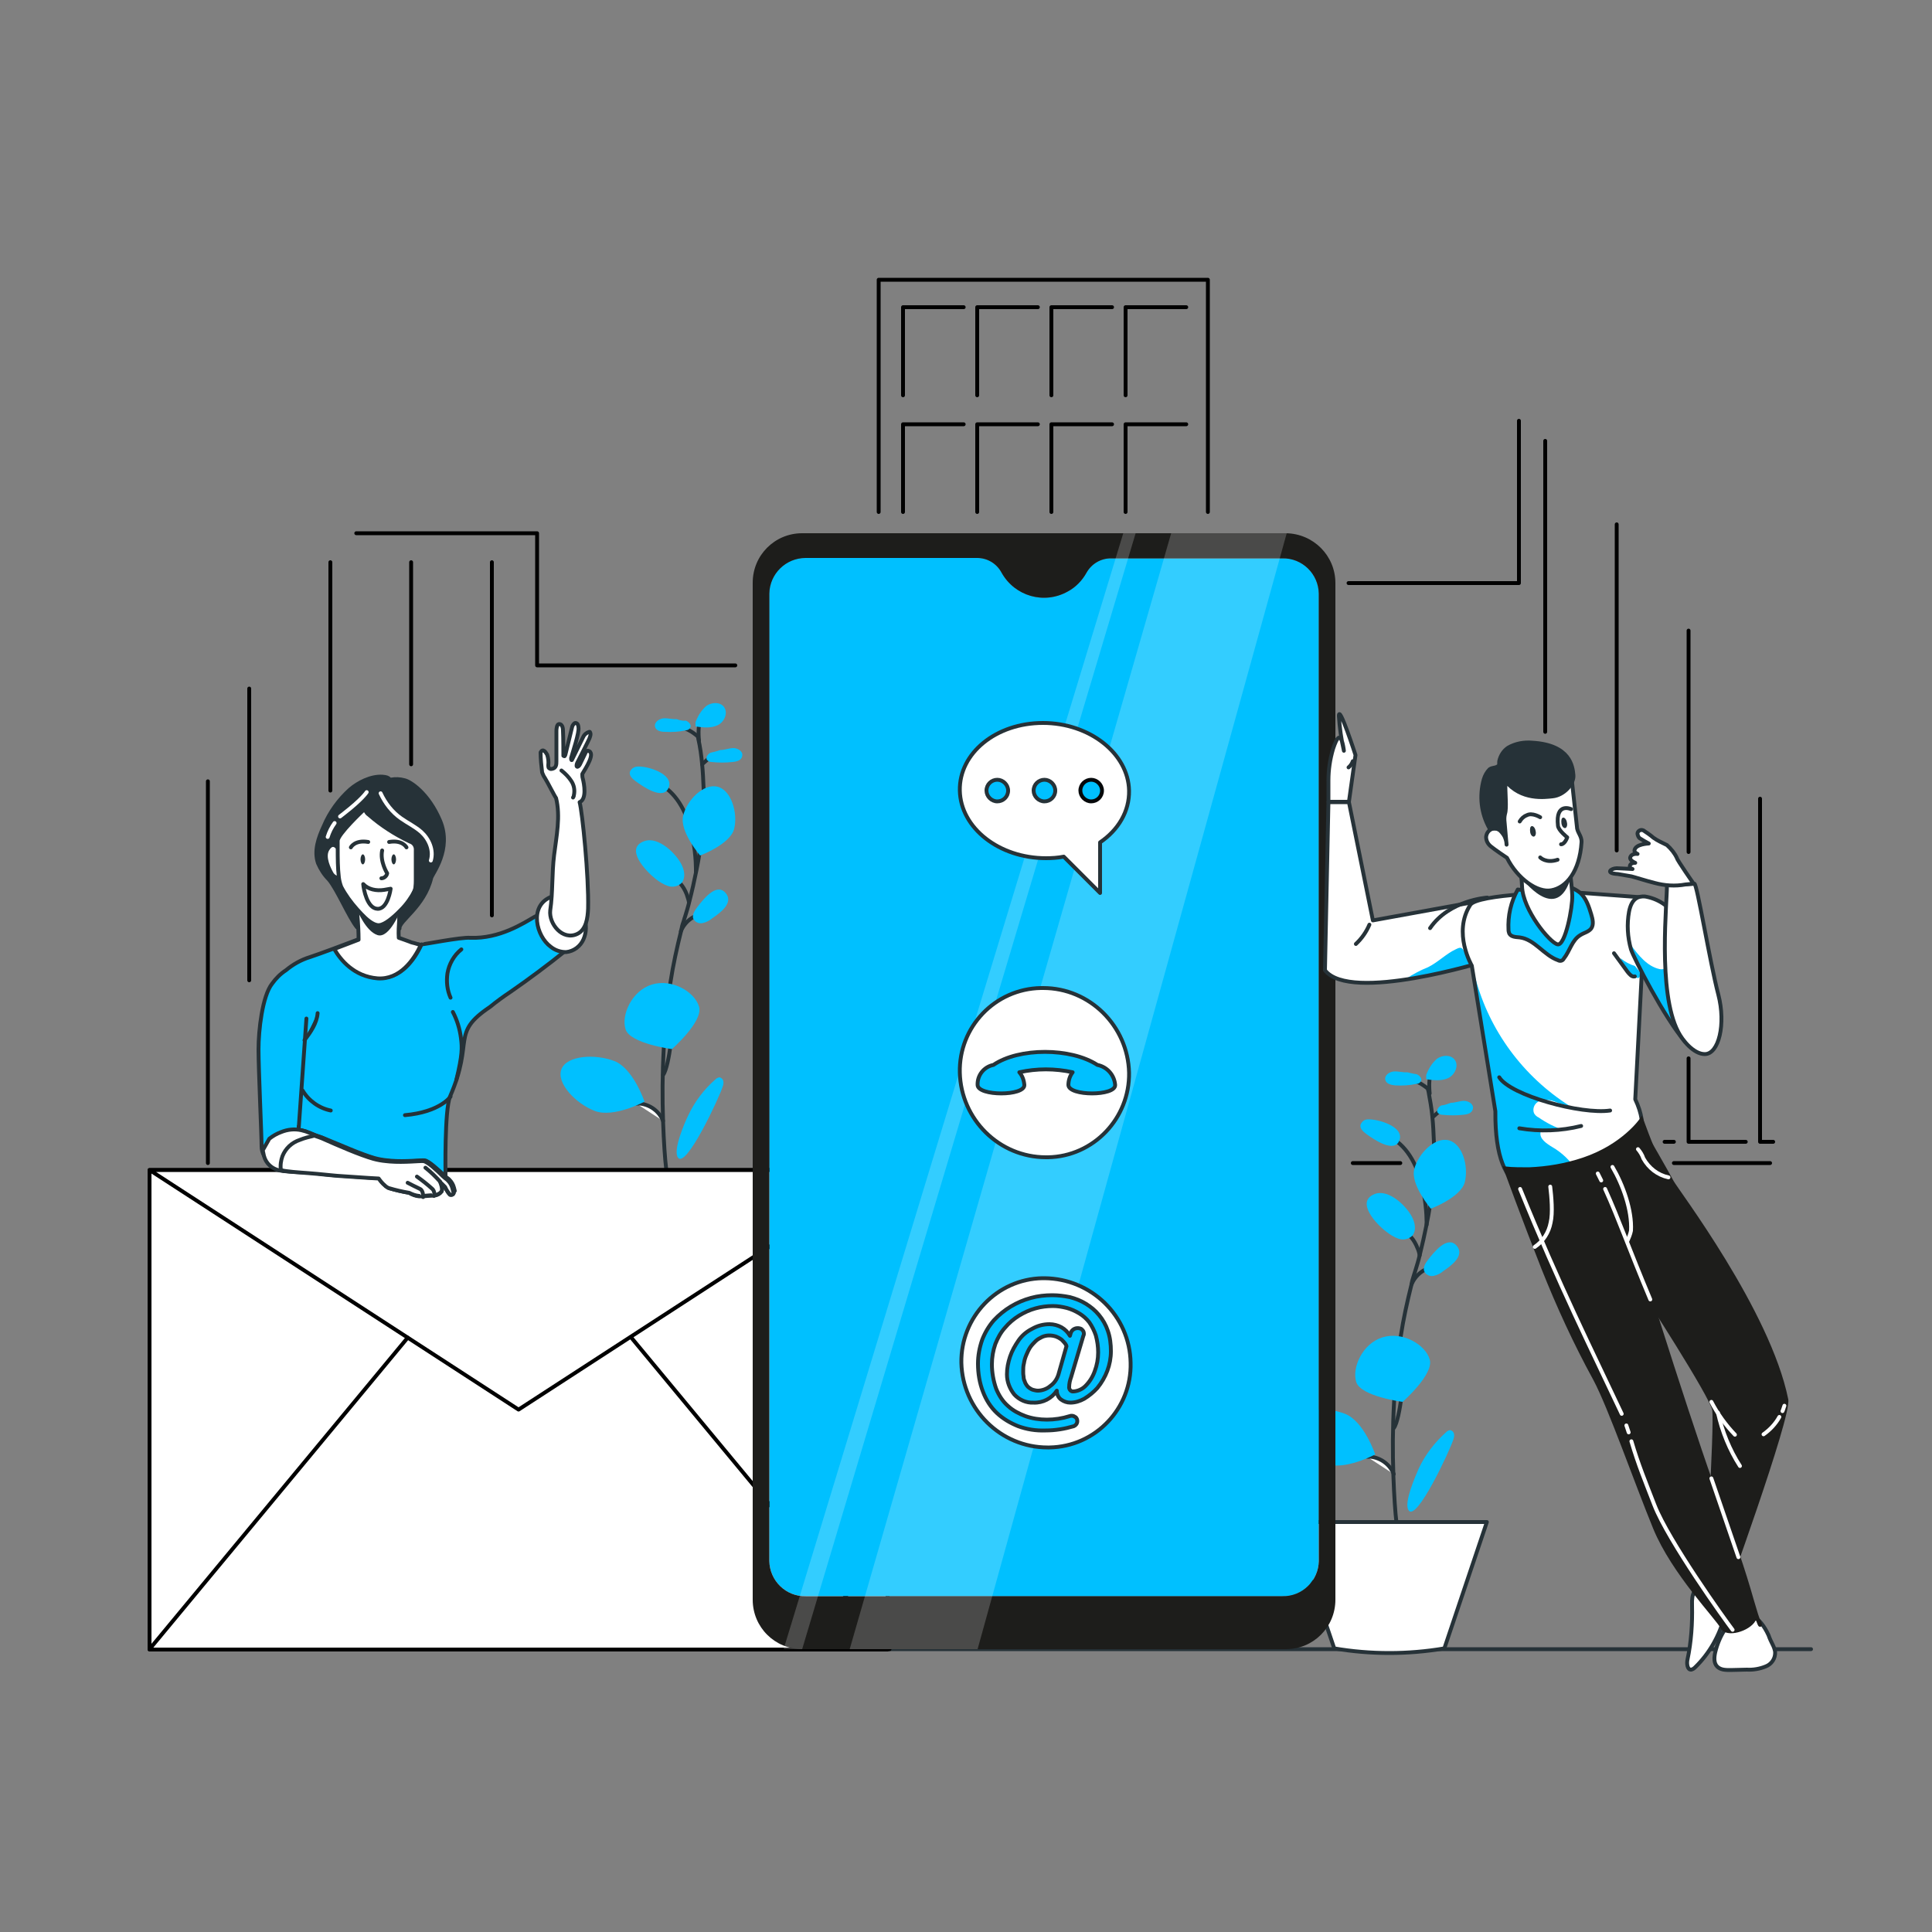 <?xml version="1.0" encoding="UTF-8"?> <!-- Generator: Adobe Illustrator 24.1.2, SVG Export Plug-In . SVG Version: 6.00 Build 0) --> <svg xmlns="http://www.w3.org/2000/svg" xmlns:xlink="http://www.w3.org/1999/xlink" version="1.1" id="Layer_1" x="0px" y="0px" viewBox="0 0 500 500" style="enable-background:new 0 0 500 500;" xml:space="preserve"><rect x="0" y="0" width="500" height="500" fill="#808080" stroke="none"/> <style type="text/css"> .st0{fill:none;stroke:#263238;stroke-linecap:round;stroke-linejoin:round;} .st1{fill:#FFFFFF;stroke:#263238;stroke-linecap:round;stroke-linejoin:round;} .st2{fill:#00C0FF;} .st3{fill:none;stroke:#000000;stroke-linecap:round;stroke-linejoin:round;} .st4{fill:#FFFFFF;stroke:#000000;stroke-linecap:round;stroke-linejoin:round;} .st5{fill:#1D1D1B;} .st6{opacity:0.2;fill:#FFFFFF;enable-background:new ;} .st7{fill:#00C0FF;stroke:#263238;stroke-linecap:round;stroke-linejoin:round;} .st8{fill:#00C0FF;stroke:#05080A;stroke-linecap:round;stroke-linejoin:round;} .st9{fill:#263238;} .st10{fill:#263238;stroke:#263238;stroke-linecap:round;stroke-linejoin:round;} .st11{fill:none;stroke:#FFFFFF;stroke-linecap:round;stroke-linejoin:round;} .st12{fill:#FFFFFF;} .st13{clip-path:url(#SVGID_2_);} .st14{clip-path:url(#SVGID_4_);} .st15{clip-path:url(#SVGID_6_);} .st16{fill:#1D1D1B;stroke:#1D1D1B;stroke-miterlimit:10;} </style> <g id="freepik--Floor--inject-31"> <line class="st0" x1="38.7" y1="426.8" x2="468.7" y2="426.8"></line> </g> <g id="freepik--Plants--inject-31"> <path class="st0" d="M369.6,281.8L369.6,281.8v0.1c0,0.2,0,0.4,0.1,0.6c0.4,2.2,0.8,4.4,1,6.6c0.2,1.9,0.3,4.1,0.4,6.5 c0.1,5.6-0.3,11.2-1.1,16.8c-0.2,1.5-0.5,3-0.8,4.5c-0.5,2.5-1.1,5.2-1.8,8c-0.3,1.3-0.7,2.6-1.1,3.9l-0.5,1.6 c-0.2,0.6-0.4,1.3-0.5,2l0,0c-1.1,4.4-2.1,8.9-2.8,13.5c-0.9,5.6-1.4,11.3-1.7,16.6c-0.4,7.1-0.4,13.6-0.2,19c0,0.1,0,0.2,0,0.3 c0.2,5.5,0.5,9.8,0.8,12.2c0.1,1.4,0.2,2.2,0.2,2.3"></path> <path class="st1" d="M369.7,281.9L369.7,281.9L369.7,281.9c-1.5-1.3-3.3-2.3-5.3-2.7"></path> <line class="st0" x1="370.8" y1="289.1" x2="373.5" y2="286.7"></line> <path class="st0" d="M367.4,324.9L367.4,324.9c-0.1-0.7-0.3-1.4-0.6-2c-0.4-1-0.9-1.9-1.6-2.7c-0.5-0.6-1.1-1.2-1.7-1.6"></path> <path class="st0" d="M365.3,332.4c0.8-1.9,2.3-3.4,4.2-4.1"></path> <path class="st1" d="M360.7,369.6c0.9-1.1,1.6-5.2,1.9-7.4c0.1-0.5,0.2-1,0.2-1.3"></path> <path class="st1" d="M353.8,377c0.3,0,0.6,0,0.9,0c2.7,0.3,5,2,6,4.5"></path> <path class="st0" d="M369.2,317c0,0,0.5-16.2-8.4-22.1"></path> <path class="st2" d="M370,351.8c1.2,3.8-7,11-7,11s-10.8-1.4-12-5.1s1.6-10,6.8-11.6S368.9,348,370,351.8z"></path> <path class="st2" d="M379.1,305.9c-1,4-8.8,6.9-8.8,6.9s-5.3-6.2-4.3-10.2s5.3-8.4,8.9-7.5S380.1,301.8,379.1,305.9z"></path> <path class="st2" d="M348.1,365.9c4.9,1.9,7.8,10.5,7.8,10.5s-8,4.3-12.8,2.4s-10-7.2-8.6-10.8S343.3,364,348.1,365.9z"></path> <path class="st2" d="M358.7,318.7c1,0.8,2.1,1.5,3.3,1.9c1.2,0.4,2.6,0.1,3.5-0.8c1-1.2,0.8-3,0.1-4.5c-1.3-2.9-6.1-7.7-9.8-6.3 C350.6,311,356.4,317,358.7,318.7z"></path> <path class="st2" d="M369.6,326c-0.7,0.9-1.4,2-1,3c0.4,0.9,1.4,1.4,2.4,1.2c1-0.2,1.9-0.7,2.6-1.3c1.9-1.3,5.7-4,3.3-6.6 S371,324.2,369.6,326z"></path> <path class="st2" d="M353.9,289.7c-0.8,0-1.5,0.6-1.8,1.4c-0.2,0.9,0.6,1.7,1.4,2.3c1.9,1.4,7.5,5.3,8.7,1.6 C363.4,291.5,356.4,289.5,353.9,289.7z"></path> <path class="st2" d="M364.2,277.5c-1.1,0.1-2.3-0.3-3.5-0.2s-2.4,1-2.2,2.1s1.5,1.4,2.6,1.5c1.8,0.1,3.7,0,5.5-0.4 c0.4,0,0.8-0.2,1.1-0.6c0.5-0.7-0.3-1.6-1.1-1.9C365.8,277.9,365,277.7,364.2,277.5L364.2,277.5z"></path> <path class="st2" d="M375.5,285.4c1.1,0,2.3-0.5,3.4-0.5s2.5,0.8,2.3,2s-1.4,1.5-2.5,1.6c-1.8,0.2-3.6,0.2-5.5,0 c-0.4,0-0.8-0.2-1.1-0.5c-0.5-0.6,0.2-1.6,0.9-1.9C373.9,286,374.7,285.7,375.5,285.4L375.5,285.4z"></path> <path class="st2" d="M374.3,370.6c0.3-0.3,0.6-0.4,1-0.5c0.5,0.1,0.9,0.5,1,1c0.1,0.5,0,1-0.2,1.5c-0.8,2.6-9.6,21.6-11.6,18.2 c-1.2-2,1.8-8.7,2.6-10.6C368.8,376.5,371.3,373.3,374.3,370.6z"></path> <path class="st0" d="M370,283c0,0-0.5-4.6,0.6-5"></path> <path class="st2" d="M369.1,278.2c0.6-1.6,1.5-3.1,2.8-4.2c1.4-1,3.6-1.1,4.6,0.3c1.1,1.5,0,3.9-1.7,4.7s-3.8,0.6-5.7,0.3 c0-0.3,0-0.6,0-0.8L369.1,278.2z"></path> <path class="st1" d="M373.8,426.6L373.8,426.6c-9.4,1.6-19.1,1.6-28.5,0l0,0l-11.1-32.7h50.6L373.8,426.6z"></path> <path class="st0" d="M180.6,190.4L180.6,190.4v0.1c0,0.2,0.1,0.4,0.1,0.6c0.5,2.2,0.8,4.4,1,6.6c0.2,1.9,0.3,4.1,0.4,6.5 c0.1,5.6-0.3,11.2-1.1,16.7c-0.2,1.5-0.5,3-0.8,4.5c-0.5,2.5-1.1,5.2-1.8,7.9c-0.3,1.3-0.7,2.6-1.1,3.9c-0.2,0.5-0.3,1.1-0.5,1.6 s-0.4,1.3-0.5,2l0,0c-1.1,4.4-2.1,8.9-2.8,13.5c-0.9,5.6-1.4,11.3-1.7,16.6c-0.4,7.1-0.4,13.6-0.2,19v0.3c0.2,5.5,0.5,9.8,0.8,12.2 c0.1,1.4,0.2,2.2,0.2,2.3"></path> <path class="st1" d="M180.6,190.6L180.6,190.6L180.6,190.6c-0.7-0.6-1.5-1.2-2.3-1.6c-0.9-0.5-1.9-0.9-2.9-1.1"></path> <line class="st0" x1="181.7" y1="197.8" x2="184.4" y2="195.4"></line> <path class="st0" d="M178.3,233.5L178.3,233.5c-0.1-0.7-0.4-1.4-0.6-2.1c-0.4-1-0.9-1.9-1.6-2.7c-0.5-0.6-1.1-1.2-1.7-1.6"></path> <path class="st0" d="M176.2,241c0.8-1.9,2.3-3.4,4.2-4.1"></path> <path class="st1" d="M171.6,278.2c0.9-1.1,1.6-5.2,1.9-7.4c0.1-0.5,0.2-1,0.2-1.3"></path> <path class="st1" d="M164.7,285.6c0.3,0,0.6,0,0.9,0c2.7,0.3,5,2,6,4.5"></path> <path class="st0" d="M180.1,225.6c0,0,0.5-16.2-8.4-22.1"></path> <path class="st2" d="M180.9,260.5c1.2,3.8-7,11-7,11s-10.8-1.4-12-5.1s1.6-10,6.8-11.6S179.8,256.7,180.9,260.5z"></path> <path class="st2" d="M190,214.5c-1,4-8.8,6.9-8.8,6.9s-5.4-6.2-4.4-10.3s5.3-8.4,8.9-7.5S191,210.5,190,214.5z"></path> <path class="st2" d="M159,274.6c4.9,1.9,7.8,10.5,7.8,10.5s-8,4.3-12.9,2.4s-10-7.2-8.6-10.8S154.1,272.7,159,274.6z"></path> <path class="st2" d="M169.6,227.4c1,0.8,2.1,1.5,3.3,1.9c1.2,0.4,2.6,0.1,3.5-0.8c1-1.2,0.8-3,0.1-4.5c-1.3-2.9-6.1-7.7-9.8-6.3 C161.5,219.6,167.3,225.6,169.6,227.4z"></path> <path class="st2" d="M180.5,234.7c-0.7,0.9-1.4,2-1.1,3c0.4,0.9,1.4,1.4,2.4,1.2c1-0.2,1.9-0.7,2.6-1.3c1.9-1.3,5.7-4,3.3-6.6 S181.9,232.9,180.5,234.7z"></path> <path class="st2" d="M164.8,198.4c-0.8,0.1-1.5,0.6-1.8,1.4c-0.2,0.9,0.6,1.7,1.4,2.3c1.9,1.4,7.4,5.3,8.7,1.6 C174.3,200.2,167.3,198.1,164.8,198.4z"></path> <path class="st2" d="M175.1,186.1c-1.1,0.1-2.3-0.3-3.4-0.2s-2.4,1-2.2,2.1s1.5,1.4,2.6,1.4c1.8,0.1,3.7,0,5.4-0.4 c0.4,0,0.8-0.2,1.1-0.6c0.5-0.7-0.3-1.6-1.1-1.9C176.7,186.6,175.9,186.4,175.1,186.1L175.1,186.1z"></path> <path class="st2" d="M186.4,194.1c1.2,0,2.3-0.5,3.4-0.5s2.5,0.8,2.3,2s-1.4,1.5-2.5,1.6c-1.8,0.2-3.6,0.2-5.5,0 c-0.4,0-0.8-0.2-1.1-0.5c-0.5-0.6,0.2-1.6,0.9-1.9C184.8,194.6,185.6,194.4,186.4,194.1L186.4,194.1z"></path> <path class="st2" d="M185.2,279.3c0.3-0.3,0.6-0.4,1-0.5c0.5,0.1,0.9,0.5,1,1c0.1,0.5,0,1-0.2,1.5c-0.8,2.6-9.6,21.6-11.6,18.2 c-1.2-2,1.7-8.7,2.6-10.6C179.7,285.2,182.2,281.9,185.2,279.3z"></path> <path class="st0" d="M180.9,191.7c0,0-0.5-4.6,0.6-5"></path> <path class="st2" d="M180,186.9c0.6-1.6,1.5-3.1,2.8-4.2c1.4-1,3.6-1.1,4.6,0.3c1.1,1.6,0,3.9-1.7,4.7s-3.8,0.6-5.7,0.3 c0-0.3,0-0.6,0-0.8L180,186.9z"></path> </g> <g id="freepik--Building--inject-31"> <line class="st3" x1="53.8" y1="301" x2="53.8" y2="202.2"></line> <line class="st3" x1="362.4" y1="301" x2="350.1" y2="301"></line> <line class="st3" x1="458.1" y1="301" x2="433.2" y2="301"></line> <polyline class="st3" points="349,150.9 393.1,150.9 393.1,108.9 "></polyline> <polyline class="st3" points="92.2,138 139,138 139,172.2 190.3,172.2 "></polyline> <line class="st3" x1="64.5" y1="253.7" x2="64.5" y2="178.2"></line> <line class="st3" x1="85.5" y1="145.5" x2="85.5" y2="204.6"></line> <line class="st3" x1="106.4" y1="145.5" x2="106.4" y2="197.8"></line> <line class="st3" x1="127.3" y1="145.5" x2="127.3" y2="236.9"></line> <polyline class="st3" points="227.4,132.5 227.4,72.4 312.6,72.4 312.6,132.5 "></polyline> <polyline class="st3" points="233.7,102.3 233.7,79.5 249.4,79.5 "></polyline> <polyline class="st3" points="252.9,102.3 252.9,79.5 268.6,79.5 "></polyline> <polyline class="st3" points="272.1,102.3 272.1,79.5 287.8,79.5 "></polyline> <polyline class="st3" points="291.3,102.3 291.3,79.5 307,79.5 "></polyline> <polyline class="st3" points="233.7,132.5 233.7,109.8 249.4,109.8 "></polyline> <polyline class="st3" points="252.9,132.5 252.9,109.8 268.6,109.8 "></polyline> <polyline class="st3" points="272.1,132.5 272.1,109.8 287.8,109.8 "></polyline> <polyline class="st3" points="291.3,132.5 291.3,109.8 307,109.8 "></polyline> <line class="st3" x1="399.9" y1="114.1" x2="399.9" y2="189.4"></line> <line class="st3" x1="430.8" y1="295.5" x2="433.2" y2="295.5"></line> <line class="st3" x1="418.4" y1="135.7" x2="418.4" y2="220.1"></line> <polyline class="st3" points="437,273.9 437,295.5 451.8,295.5 "></polyline> <line class="st3" x1="437" y1="163.2" x2="437" y2="220.5"></line> <polyline class="st3" points="455.5,206.7 455.5,295.5 458.9,295.5 "></polyline> </g> <g id="freepik--Mail--inject-31"> <rect x="38.7" y="302.8" class="st4" width="191" height="124.1"></rect> <polygon class="st4" points="38.7,302.8 134.2,364.8 229.7,302.8 "></polygon> <line class="st3" x1="105.5" y1="346.2" x2="38.7" y2="426.8"></line> <line class="st3" x1="163.4" y1="346.2" x2="230.2" y2="426.8"></line> </g> <g id="freepik--Device--inject-31"> <path class="st2" d="M331.9,144.5h-44.4c-2.6,0-5,1.4-6.3,3.7l0,0c-3.4,6.1-11,8.3-17.1,4.9c-2.1-1.1-3.8-2.9-4.9-4.9l0,0 c-1.2-2.3-3.7-3.8-6.3-3.8h-44.4c-5.1-0.1-9.3,4-9.4,9.1c0,0,0,0,0,0V404c0.1,5.1,4.3,9.2,9.4,9.1h123.4c5.1,0.1,9.3-4,9.4-9.1 V153.6C341.2,148.5,337,144.4,331.9,144.5z"></path> <path class="st5" d="M345.6,150.9c0-7.1-5.7-12.8-12.8-12.9c0,0,0,0,0,0H207.6c-7.1,0-12.8,5.7-12.8,12.8c0,0,0,0,0,0l0,0V414 c0,7.1,5.7,12.8,12.8,12.8h125.2c7.1,0,12.8-5.7,12.8-12.8l0,0V150.9z M341.3,404c-0.1,5.1-4.3,9.2-9.4,9.1H208.5 c-5.1,0.1-9.3-4-9.4-9.1V153.6c0.1-5.1,4.3-9.2,9.4-9.2c0,0,0,0,0,0h44.4c2.6,0,5,1.4,6.3,3.8l0,0c3.4,6.1,11,8.3,17.1,4.9 c2.1-1.1,3.8-2.9,4.9-4.9l0,0c1.3-2.3,3.7-3.7,6.3-3.7h44.4c5.1-0.1,9.3,4,9.4,9.1c0,0,0,0,0,0L341.3,404z"></path> <polygon class="st6" points="303.1,138 219.9,426.8 253,426.8 333,138 "></polygon> <polygon class="st6" points="290.7,138 202.8,426.8 207.6,426.8 293.9,138 "></polygon> <path class="st1" d="M292.6,352.7c0.3,11.8-9.1,21.7-21,21.9c-0.2,0-0.4,0-0.5,0c-12.1,0-22-9.8-22.3-21.9 c-0.2-11.8,9.2-21.7,21-21.9c0.2,0,0.3,0,0.5,0C282.5,330.9,292.4,340.6,292.6,352.7z"></path> <path class="st7" d="M263.5,369.1c-2-0.8-3.9-1.9-5.5-3.4c-1.6-1.5-2.8-3.4-3.6-5.5c-0.9-2.3-1.3-4.8-1.3-7.3 c0-2.1,0.4-4.2,1.1-6.2c0.7-1.8,1.7-3.5,3-5c2.6-2.8,5.9-4.8,9.6-5.8c1.8-0.5,3.7-0.7,5.5-0.7c1.6,0,3.1,0.2,4.6,0.5 c1.5,0.4,2.8,0.9,4.1,1.7c1.3,0.8,2.4,1.7,3.4,2.9c1,1.2,1.8,2.6,2.3,4.1c0.6,1.7,0.8,3.5,0.8,5.3c0,3.5-1.3,6.8-3.5,9.5 c-1,1.1-2.1,2-3.4,2.8c-1.1,0.6-2.3,1-3.6,1c-0.9,0-1.7-0.3-2.4-0.8c-0.7-0.5-1.1-1.4-1.1-2.3c-1.3,2-3.6,3.2-6,3.1 c-1.9,0.1-3.7-0.7-5-2.1c-1.2-1.5-1.9-3.3-1.9-5.2c0-1.6,0.3-3.1,0.8-4.6c0.5-1.5,1.3-2.9,2.2-4.2c0.9-1.3,2.1-2.3,3.5-3 c1.4-0.8,2.9-1.2,4.5-1.2c1.1,0,2.2,0.3,3.1,0.8c0.9,0.5,1.7,1.3,2.2,2.2l0.2-0.7c0.3-1,1.4-1.5,2.4-1.2c0.2,0.1,0.4,0.1,0.5,0.3 c0.3,0.2,0.5,0.6,0.5,1c0,0.2,0,0.4-0.1,0.5l-3.2,10.8c-0.3,0.8-0.5,1.7-0.5,2.5c-0.1,0.5,0.3,1.1,0.8,1.2c0.1,0,0.3,0,0.4,0 c1.1-0.1,2.2-0.6,3-1.4c1.1-1.1,1.9-2.4,2.4-3.8c0.6-1.6,0.9-3.2,0.9-4.9c0-1.5-0.2-2.9-0.6-4.4c-0.4-1.2-1-2.4-1.7-3.4 c-0.7-0.9-1.6-1.7-2.6-2.3c-1-0.6-2.1-1.1-3.2-1.4c-1.2-0.3-2.4-0.5-3.6-0.5c-1.5,0-3.1,0.2-4.5,0.6c-1.5,0.4-3,1.1-4.3,1.9 c-1.3,0.8-2.6,1.9-3.6,3.1c-1.1,1.2-1.9,2.7-2.5,4.2c-0.6,1.7-0.9,3.5-0.9,5.3c0,2.1,0.4,4.3,1.1,6.3c0.7,1.7,1.7,3.3,3.1,4.5 c1.3,1.2,2.9,2,4.5,2.6c1.7,0.6,3.6,0.9,5.5,0.9c2,0,4-0.3,5.9-0.9c0.2-0.1,0.4-0.1,0.6-0.1c0.4,0,0.7,0.2,1,0.4 c0.3,0.3,0.4,0.6,0.4,1c0,0.6-0.4,1.1-0.9,1.3c-2.4,0.7-4.8,1.1-7.3,1.1C268,370.3,265.7,369.9,263.5,369.1z M271.8,358.7 c1-0.7,1.7-1.7,2.1-2.9l2.1-7.4l-0.1-0.3c-0.1-0.2-0.3-0.5-0.5-0.7c-0.3-0.3-0.5-0.6-0.8-0.8c-0.4-0.3-0.8-0.5-1.3-0.7 c-1.2-0.4-2.5-0.4-3.6,0.1c-0.6,0.3-1.2,0.6-1.7,1.1c-0.5,0.5-1,1-1.4,1.6c-0.4,0.6-0.7,1.3-1,2c-0.3,0.7-0.5,1.4-0.6,2.1 c-0.2,0.7-0.2,1.4-0.2,2.1c0,0.5,0,0.9,0.1,1.4c0,0.4,0.1,0.8,0.3,1.2c0.1,0.4,0.3,0.7,0.5,1c0.2,0.3,0.4,0.5,0.7,0.7 c0.3,0.2,0.6,0.4,1,0.5c0.4,0.1,0.8,0.2,1.2,0.2C269.6,359.9,270.9,359.5,271.8,358.7L271.8,358.7z"></path> <path class="st1" d="M292.2,277.6c0.2,11.8-9.2,21.7-21,21.9c-0.2,0-0.3,0-0.5,0c-12.1,0-22-9.8-22.3-21.9 c-0.3-11.8,9.1-21.7,21-21.9c0.2,0,0.4,0,0.6,0C282,255.7,291.9,265.5,292.2,277.6z"></path> <path class="st7" d="M284,275.6c-6.9-4.5-20.3-4.5-26.9,0c-2.5,0.5-4.2,2.7-4.1,5.2c0.1,2.9,12.2,2.9,12.1,0 c-0.1-1.2-0.5-2.4-1.3-3.3c4.5-1,9.2-1,13.8,0c-0.7,0.9-1.1,2.1-1.1,3.3c0.1,2.9,12.2,2.9,12.1,0 C288.4,278.2,286.5,276.1,284,275.6z"></path> <path class="st1" d="M292.2,204.6c0.1,5.4-2.8,10.2-7.5,13.4v13.1l-9.4-9.4c-1.5,0.3-3.1,0.4-4.6,0.4c-12.1,0-22.1-7.8-22.3-17.5 s9.4-17.5,21.5-17.5S292,195,292.2,204.6z"></path> <path class="st7" d="M260.9,204.6c0,1.6-1.3,2.8-2.8,2.8s-2.8-1.3-2.8-2.8c0-1.6,1.3-2.8,2.8-2.8c0,0,0,0,0,0 C259.6,201.8,260.9,203.1,260.9,204.6z"></path> <path class="st7" d="M273.1,204.6c0,1.6-1.3,2.8-2.8,2.8s-2.8-1.3-2.8-2.8c0-1.6,1.3-2.8,2.8-2.8c0,0,0,0,0,0 C271.8,201.8,273.1,203.1,273.1,204.6z"></path> <path class="st8" d="M285.2,204.6c0,1.6-1.3,2.8-2.8,2.8s-2.8-1.3-2.8-2.8c0-1.6,1.3-2.8,2.8-2.8c0,0,0,0,0,0 C283.9,201.8,285.2,203.1,285.2,204.6z"></path> </g> <g id="freepik--character-1--inject-31"> <path class="st7" d="M147.8,244.5c-0.4,0.7-0.9,1.2-1.5,1.6c-4.6,3.7-9.3,7.2-14.2,10.6c-1.8,1.2-3.6,2.5-5.3,3.9 c-10.3,6.9-4,8.6-10.3,23.1l0,0c-1.5,3.5-1.2,20.5-1.2,20.5h-0.5c-1.2-1.2-2.5-2.3-3.8-3.3l0,0c-0.2-0.1-0.4-0.2-0.6-0.3l0,0 c-0.2-0.1-0.4-0.2-0.6-0.2c-1-0.1-4.8,0.4-8.7,0.1l-1-0.1c-0.6-0.1-1.1-0.1-1.7-0.2s-1.1-0.2-1.6-0.4c-3.7-1.2-7.2-2.6-10.7-4.1 l0,0l-1.7-0.8l-0.9-0.4l-0.8-0.3l-0.6-0.2l-0.5-0.2l0,0c-0.9-0.4-1.8-0.7-2.5-1c-0.4-0.1-0.7-0.2-1.1-0.3c0,0.8-0.1,1.7-0.2,2.5 c-0.5,3.9-1.6,7.5-3.5,8c0,0-0.1,0-0.1,0c-0.2,0-0.3,0-0.5,0h-0.2c-0.4,0-0.8-0.1-1.2-0.2l0,0c-1.7-0.7-3.2-2.1-4-3.8 c-0.4-0.7-0.6-1.5-0.6-2.3c0-2.9-0.8-20.1-0.8-25.1s1-13.8,3.5-17c1-1.4,2.2-2.6,3.6-3.5c1.8-1.5,3.9-2.7,6.2-3.4 c2.7-0.9,8.6-3.1,12.8-4.7l0,0l-6.3,2.4c1.6,2.7,5,7,11.2,7.6c5.8,0.5,9.4-4.7,11.2-8.6c0.2,0.1,10.2-1.9,12.6-1.7 c7.6,0.3,13.8-3.8,16.6-5.4c3.1-1.8,7.1-0.8,9,2.3c0.3,0.4,0.5,0.9,0.6,1.4v0.1C148.2,242.2,148.2,243.4,147.8,244.5z"></path> <path class="st1" d="M108.9,244.6L108.9,244.6l-0.5-0.2L108.9,244.6z"></path> <path class="st1" d="M117.4,308.7c0,0,0,0.1,0,0.1c-0.1,0.4-0.6,0.5-0.9,0.4c0,0-0.1,0-0.1-0.1c-0.5-0.3-1.2-1.9-1.2-1.9l-0.8-0.8 l-0.5-0.5l0,0c0.1,0.2,0.7,1.7,0.4,2.4c0,0,0,0.1-0.1,0.1c-0.4,0.6-1.2,1-1.9,1l0,0c-0.4,0-1.7,0.1-2.8,0.2h-0.1c-0.3,0-0.7,0-1,0 c-0.9-0.1-1.7-0.4-2.5-0.9c-1.8-0.3-3.5-0.7-5.2-1.2l-0.3-0.2l-0.3-0.2c-0.2-0.1-0.3-0.2-0.5-0.4c-0.6-0.5-1.1-1.1-1.5-1.8l0,0l0,0 c0,0-4.1-0.2-9.5-0.6c-2-0.1-4.2-0.3-6.4-0.6c-3.4-0.4-6.3-0.3-8.5-0.6h-0.2c-0.4-0.1-0.8-0.1-1.2-0.2l0,0c-1.9-0.4-3.5-1.8-4-3.8 c-0.1-0.4-0.2-0.9-0.3-1.4l1.7-3c0.9-0.7,1.9-1.3,3-1.7c1.7-0.7,3.5-0.9,5.3-0.5c0.4,0.1,0.7,0.2,1.1,0.3c0.8,0.3,1.6,0.6,2.5,1 l0.6,0.2l0.6,0.2l0.8,0.3c4.5,1.8,9.8,4.2,13.3,5.2c1.1,0.3,2.2,0.5,3.3,0.6l1,0.1c3.8,0.3,7.7-0.2,8.7-0.1s3.5,2.4,5.1,3.9 c0.4,0.4,0.8,0.7,1.1,0.9l0.1,0.1l0.1,0.1c0.6,0.6,1,1.3,1.2,2.1l0,0c0.1,0.3,0.1,0.5,0.2,0.8C117.4,308.5,117.5,308.6,117.4,308.7 z"></path> <path class="st1" d="M117.4,308.7c0,0,0,0.1,0,0.1c-0.2,0.4-0.6,0.5-0.9,0.4c0,0-0.1,0-0.1-0.1c-0.5-0.6-0.9-1.2-1.2-1.9l-0.8-0.8 l-0.5-0.5l0,0c0.1,0.2,0.7,1.7,0.4,2.4c0,0,0,0.1-0.1,0.1c-0.1,0.1-0.2,0.3-0.4,0.4c-0.4,0.3-1,0.5-1.5,0.5l0,0 c-0.4,0-1.7,0.1-2.8,0.2h-0.1c-0.3,0-0.7,0-1,0c-0.9-0.1-1.7-0.4-2.5-0.8c-1.8-0.3-3.5-0.7-5.2-1.2l-0.3-0.1l-0.3-0.2 c-0.2-0.1-0.3-0.2-0.5-0.4c-0.6-0.5-1.1-1.1-1.6-1.8l0,0l0,0c0,0-3.9-0.2-9.3-0.6c-2-0.1-4.3-0.4-6.6-0.6c-3.2-0.3-5.8-0.4-7.9-0.7 l-0.7-0.1l-0.8-0.2c-0.2-1.2,0-2.5,0.4-3.6c0.8-2,2.4-3.5,4.5-4.2l0,0c1.2-0.5,2.5-0.8,3.8-1.1l0,0l0.5,0.2l0.6,0.2l0.8,0.3 c4.5,2,9.8,4.3,13.3,5.3c1.1,0.3,2.2,0.5,3.3,0.6l1,0.1c3.8,0.3,7.7-0.2,8.7-0.1s3.5,2.4,5,3.9c0.3,0.3,0.7,0.6,1.1,0.9l0.1,0.1 l0.1,0.1c0.6,0.6,1,1.3,1.2,2.1l0,0c0.1,0.3,0.1,0.5,0.2,0.8C117.4,308.5,117.4,308.6,117.4,308.7z"></path> <path class="st1" d="M105.5,306.1c0,0,2.3,1.2,3.2,1.6s0.8,2.1,0.8,2.1"></path> <path class="st1" d="M107.9,304.5c1.4,1,2.8,2.1,4.1,3.3c0.4,0.5,0.5,1.1,0.3,1.7"></path> <path class="st1" d="M113.9,305.8c-1.2-1.3-2.4-2.5-3.8-3.6"></path> <path class="st1" d="M108.9,244.6c-1.8,3.8-5.4,9-11.2,8.6c-6.1-0.5-9.6-4.8-11.2-7.6c2.2-0.8,4.4-1.7,6.3-2.4l0,0 c0-1.9-0.1-4.1-0.3-6.3c0-0.5-0.1-1-0.2-1.4s-0.1-0.8-0.2-1.1h11.6c0,0-0.1,0.5-0.2,1.2l0,0c-0.1,0.7-0.2,1.6-0.2,2.6 c-0.1,1.4-0.2,3-0.1,4.5c0.6,0.2,1.1,0.4,1.7,0.6l1.1,0.4c0.4,0.2,0.9,0.3,1.3,0.4l1,0.3C108.7,244.5,108.8,244.6,108.9,244.6z"></path> <path class="st9" d="M92.4,235.4c0,0,2.2,5.6,5.3,6.6s6-6.5,6-6.5s-4.4,4.7-6.1,4S92.5,235.5,92.4,235.4"></path> <path class="st10" d="M90.6,204.3c-2.9,2.6-5.3,5.9-6.8,9.5c-1.4,3-2.6,6.4-1.5,9.6c0.7,1.6,1.6,3,2.8,4.2 c2.2,2.6,5.2,9.8,7.3,12.4c0.1-4.6-3.7-12.1-3.3-15.9c0.5-3,1.5-5.9,2.9-8.6c1.5-3.5,3.4-6.8,5.7-9.8c1.3-1.6,5.5-4.4,1.3-4.7 C96,200.8,92.7,202.5,90.6,204.3z"></path> <path class="st1" d="M87.8,220c0,0-1.5-2.9-3.1-0.1c-1.1,2,0.5,5.1,1.2,6.3c0.5,0.7,1.3,1.1,2.1,1L87.8,220z"></path> <path class="st1" d="M107.4,230.4c-1,1.9-2.2,3.6-3.7,5.1l-0.9,0.9c-1.9,1.8-3.9,3.3-5.2,3c-1.2-0.2-2.7-1.4-4.1-2.9 c-0.4-0.4-0.7-0.8-1.1-1.2l0,0c-1.6-1.8-3-3.7-4.1-5.8c-0.3-0.8-0.5-1.6-0.6-2.4c-0.3-2.5-0.3-5-0.3-7.5c0-0.9,0-1.6,0-2 c0-1.7,6.5-7.8,6.5-7.8c0.2-0.1,0.4-0.1,0.6-0.1c1.1,0.2,2.2,0.6,3.2,1.1c3.9,1.9,9.5,5.7,9.9,7.2 C108.2,220.2,108,228.6,107.4,230.4z"></path> <path class="st9" d="M94.5,222.4c0,0.7-0.3,1.3-0.6,1.3s-0.6-0.6-0.6-1.3s0.3-1.3,0.6-1.3S94.5,221.7,94.5,222.4z"></path> <path class="st9" d="M101.9,221.1c0.3,0,0.6,0.6,0.6,1.3s-0.3,1.3-0.6,1.3s-0.6-0.6-0.6-1.3S101.6,221.1,101.9,221.1z"></path> <path class="st0" d="M90.8,219.3c0,0,1-2,4.5-1.4"></path> <path class="st0" d="M105.2,219.3c0,0-1-2-4.5-1.4"></path> <path class="st0" d="M98.7,227.3c0.7,0,1.4-0.6,1.5-1.3c0,0-1.9-3-1.3-5.9"></path> <path class="st11" d="M86.6,213c-0.8,1.1-1.4,2.3-1.8,3.6"></path> <path class="st11" d="M94.9,205c0,0-1.1,1.8-6,5.6c-0.3,0.2-0.6,0.5-0.9,0.7"></path> <path class="st10" d="M79.3,263.6c-0.7,9.5-1.3,19-2,28.5v-0.7"></path> <path class="st1" d="M142.4,232.2c1.8-0.7,3.9-0.5,5.5,0.6c1.6,1.1,2.8,2.8,3.3,4.6c0.6,1.9,0.6,3.9-0.2,5.7 c-0.8,1.8-2.5,3.1-4.5,3.3c-1.5,0-2.9-0.5-4-1.4C138.8,242.3,136.9,234.6,142.4,232.2z"></path> <path class="st1" d="M150.7,200.3c0,0.1,0,0.9,0.1,1.1c0.4,1.5,1.1,5.4-0.8,6.2c0.7,2.5,2.4,19.1,2.2,27.5 c-0.1,2.5-0.5,5.5-2.8,6.6c-3.8,1.8-7.4-2.6-7-6.1c0.7-4.7,0.4-9.5,1-14.3c0.6-4.9,1.7-10,0.5-14.8c-0.3-0.3-2.2-4.1-2.9-5.2 c-0.3-0.4-0.5-0.9-0.7-1.4c-0.2-1.7-0.4-3.5-0.4-5.2c0.6-1.1,1.3-0.1,1.7,0.6c0.3,0.9,0.4,1.8,0.3,2.7c0,0.2,0,0.5,0.1,0.7 c0.2,0.2,0.5,0.4,0.8,0.3c1.2-0.2,1.2-1.2,1.2-2c0-2.6,0-5.3,0-7.9c0-0.4,0.1-1.6,0.6-1.7s1.1,0.3,1.1,1.7c0.1,1.6,0.1,6.5,0.1,6.5 c0.1,0.1,0.2,0.1,0.3,0.1c0.1,0,0.1-0.2,0.2-0.3c0.6-2.5,1.2-4.9,1.8-7.4c0.1-0.3,0.5-0.9,0.8-0.9c0.7,0,0.8,0.9,0.8,1.1 c0.3,1.3-1.6,6.8-1.9,8c0,0.2,0,0.6,0.2,0.5l2.9-5.9c0.3-0.7,0.9-1.2,1.6-1.4c0,0,0.1,0,0.1,0c0.1,0,0.1,0.1,0.1,0.1 c0.3,0.5,0,1.2-0.2,1.7s-2.3,4.6-3.1,6.2c-0.1,0.2-0.3,0.8-0.1,1s0.6-0.2,0.8-0.6c0.5-1,0.9-1.9,1.4-2.9c0.1-0.3,0.4-0.7,0.7-0.6 C154.3,194.8,151.5,198.9,150.7,200.3z"></path> <path class="st1" d="M145.3,199.4c1,0.8,1.9,1.7,2.6,2.8c0.7,1.1,0.9,2.4,0.6,3.7c0,0.2-0.1,0.3-0.2,0.5"></path> <path class="st0" d="M117.2,261.9c1.1,2.1,1.8,4.4,2.1,6.8c0.3,2.4,0.4,4.2-1.2,10.8"></path> <path class="st10" d="M94.6,208.3c-0.1,0.4-0.2,0.8-0.1,1.3c0.2,0.5,0.5,1,1,1.3c3.2,2.8,6.8,5.1,10.6,6.9c1,0.3,1.6,1.2,1.5,2.3 v7.7c0,0.8,0,1.6-0.2,2.4c-0.6,1.8-1.8,3.3-2.7,4.9c-0.9,1.6-1.4,3.4-1.3,5.2c-0.3-1.9,6.4-5.6,8.2-13.1c0.3-1.1,5.4-7.4,2.3-14.8 c-3-7.1-7.7-10.2-9.3-10.5c-2.2-0.6-4.6-0.2-6.3,1.2C96.5,204.4,95.2,206.2,94.6,208.3z"></path> <path class="st0" d="M101.1,230c-0.6,0.1-1.2,0.2-1.7,0.3c-2,0.3-4.1-0.1-5.4-1.5c0.1,1.3,1,6.3,3.7,6.4S101.1,230,101.1,230z"></path> <path class="st11" d="M98.5,205.3c1.2,2.6,3,4.9,5.3,6.5c1.7,1.2,3.6,2.1,5.2,3.5c2,1.8,3.3,4.7,2.5,7.4"></path> <path class="st0" d="M119.4,245.7c-1.9,1.5-3.2,3.8-3.6,6.2c-0.3,2.1-0.1,4.3,0.8,6.3"></path> <path class="st10" d="M82.2,262.2c-0.2,2.6-1.8,4.9-3.4,7"></path> <path class="st0" d="M78.3,282.2c1.6,2.7,4.3,4.6,7.3,5.2"></path> <path class="st0" d="M116.6,283.8c0,0-2.7,4-11.8,4.8"></path> </g> <g id="freepik--character-2--inject-31"> <path class="st12" d="M384.3,248.8c0,0-34.9,10.8-41.4,2.3l0.9-43.5h5.3l6.2,30.6l28.6-5.2C383.9,232.9,387.5,244.3,384.3,248.8z"></path> <g> <defs> <path id="SVGID_1_" d="M384.3,248.8c0,0-34.9,10.8-41.4,2.3l0.9-43.5h5.3l6.2,30.6l28.6-5.2C383.9,232.9,387.5,244.3,384.3,248.8 z"></path> </defs> <clipPath id="SVGID_2_"> <use xlink:href="#SVGID_1_" style="overflow:visible;"></use> </clipPath> <g class="st13"> <path class="st2" d="M369.6,250.3c-2,0.8-3.9,1.8-5.7,3c2.4,0.8,4.9-0.2,7.2-0.9c3.1-1,6.3-1.7,9.5-2.2c0.1-0.9-1-2.9-1.5-3.7 c-0.8-1.4-1-1.5-2.4-0.8C374.3,246.8,372.2,249,369.6,250.3z"></path> </g> </g> <path class="st0" d="M384.3,248.8c0,0-34.9,10.8-41.4,2.3l0.9-43.5h5.3l6.2,30.6l28.6-5.2C383.9,232.9,387.5,244.3,384.3,248.8z"></path> <path class="st12" d="M380.9,249.9l6.1,37.7c-0.2,24.4,11.5,20.8,19.6,20.7c9.4-0.1,23.5-9.4,16.6-23.8l2.7-52.2l-16.3-1.2 c-5.4-0.4-27.4,0.3-29.1,3.1C375.9,241.4,380.9,249.9,380.9,249.9z"></path> <g> <defs> <path id="SVGID_3_" d="M380.9,249.9l6.1,37.7c-0.2,24.4,11.5,20.8,19.6,20.7c9.4-0.1,23.5-9.4,16.6-23.8l2.7-52.2l-16.3-1.2 c-5.4-0.4-27.4,0.3-29.1,3.1C375.9,241.4,380.9,249.9,380.9,249.9z"></path> </defs> <clipPath id="SVGID_4_"> <use xlink:href="#SVGID_3_" style="overflow:visible;"></use> </clipPath> <g class="st14"> <path class="st2" d="M381.8,253c3.6,13.7,12.4,25.6,24.4,33.2c-1.3-0.2-2.6-0.6-3.8-1.1c-1.2-0.5-2.6-0.6-3.9-0.2 c-1.3,0.5-2,1.9-1.5,3.2c0,0,0,0,0,0c0.3,0.5,0.7,0.9,1.2,1.1c2,1.4,4.2,2.5,6.5,3.3c-2-0.2-4-0.1-6,0.5c-0.4,1.7,1.6,3,3.1,3.9 c2.4,1.4,4.5,3.4,6.1,5.8c-5.4,0-10.7,0.3-16.1,0.9c-0.7,0.2-1.4,0.1-2.1-0.2c-0.7-0.5-1.2-1.3-1.3-2.1 c-1.2-4.2-1.9-8.4-2.1-12.8c-0.1-2.4,0-4.9-0.3-7.3c-0.3-1.9-0.6-3.8-1.1-5.6c-1.6-7.2-2.7-14.5-3.6-21.8 C381.1,253.7,381.8,253,381.8,253z"></path> <path class="st2" d="M423.1,250c-1.3-0.4-2.6-1.1-3.7-2c0.3,1.5,2.5,4.1,3.9,4.9c0.3,0.2,0.7,0.3,0.9,0.1s0.4-0.8,0.6-1 L423.1,250z"></path> </g> </g> <path class="st0" d="M380.9,249.9l6.1,37.7c-0.2,24.4,11.5,20.8,19.6,20.7c9.4-0.1,23.5-9.4,16.6-23.8l2.7-52.2l-16.3-1.2 c-5.4-0.4-27.4,0.3-29.1,3.1C375.9,241.4,380.9,249.9,380.9,249.9z"></path> <path class="st7" d="M392.8,230.2c-1.8,3.2-2.6,6.8-2.4,10.5c0,0.3,0.1,0.6,0.2,0.9c0.5,0.9,1.7,0.9,2.7,1c3.9,0.5,6.2,4.6,9.9,5.9 c0.5,0.3,1.2,0.2,1.5-0.4c0,0,0,0,0,0c1.6-2,2.1-4.8,4.3-6.1c0.9-0.6,2.1-0.8,2.8-1.7c0.7-1,0.4-2.4,0-3.7c-0.6-2-1.3-4.1-2.8-5.5 c-1.6-1.3-3.6-2-5.7-2c-3-0.2-6.1,0-9,0.8C394.3,230.5,392.8,230.2,392.8,230.2z"></path> <path class="st12" d="M441.2,255.8c-2.4-3.6-4.2-7.5-5.3-11.7c-0.4-2.1-1-4.1-1.8-6.1c-1.6-3.1-4.5-5.2-7.9-5.9 c-0.7-0.2-1.5-0.1-2.2,0.1c-1.5,0.6-2.1,2.2-2.4,3.7c-0.6,3.3-0.4,6.6,0.5,9.8c0.7,2.2,8.7,17.8,14,23.9 C435.7,266.6,439.2,256.4,441.2,255.8z"></path> <g> <defs> <path id="SVGID_5_" d="M441.2,255.8c-2.4-3.6-4.2-7.5-5.3-11.7c-0.4-2.1-1-4.1-1.8-6.1c-1.6-3.1-4.5-5.2-7.9-5.9 c-0.7-0.2-1.5-0.1-2.2,0.1c-1.5,0.6-2.1,2.2-2.4,3.7c-0.6,3.3-0.4,6.6,0.5,9.8c0.7,2.2,8.7,17.8,14,23.9 C435.7,266.6,439.2,256.4,441.2,255.8z"></path> </defs> <clipPath id="SVGID_6_"> <use xlink:href="#SVGID_5_" style="overflow:visible;"></use> </clipPath> <g class="st15"> <path class="st2" d="M425.4,252.7l4.9,9.3c0.7,1.3,1.5,2.8,2.9,3.3c-0.9-3.1-1.4-6.2-1.5-9.4c0.1-1.6-0.1-3.2-0.5-4.8 c-0.2,0.2-0.4-0.6-0.4-0.6c-0.2,0.4-0.8,0.4-1.3,0.3c-3.2-0.7-5.5-3.6-7.4-6.2c-0.5,1.8-0.1,3.8,1,5.3 C423.2,250,425.2,252.4,425.4,252.7z"></path> </g> </g> <path class="st0" d="M441.2,255.8c-2.4-3.6-4.2-7.5-5.3-11.7c-0.4-2.1-1-4.1-1.8-6.1c-1.6-3.1-4.5-5.2-7.9-5.9 c-0.7-0.2-1.5-0.1-2.2,0.1c-1.5,0.6-2.1,2.2-2.4,3.7c-0.6,3.3-0.4,6.6,0.5,9.8c0.7,2.2,8.7,17.8,14,23.9 C435.7,266.6,439.2,256.4,441.2,255.8z"></path> <path class="st1" d="M434.3,267c-5.4-10.3-2.8-34.1-2.9-37.9l7.1-0.4c0.7,0,4,20.3,6.2,28.7c2,7.7,0.1,15.4-3.5,15.4 C438.3,272.8,435.4,269.2,434.3,267z"></path> <path class="st0" d="M370.1,240.2c5-7.3,14.8-7.9,14.8-7.9"></path> <path class="st1" d="M350.9,244.3c1.5-1.4,2.7-3.1,3.5-5"></path> <path class="st0" d="M388,278.8c2.9,4.7,21.3,9.7,28.7,8.6"></path> <path class="st0" d="M393.2,292c5.3,0.9,10.8,0.7,16-0.6"></path> <path class="st0" d="M417.7,246.7l3.5,4.8c0.5,0.6,1.1,1.4,1.9,1.2"></path> <path class="st1" d="M443.9,427.6c-0.3,1.3-0.4,2.8,0.5,3.7s2.2,0.9,3.5,0.9l4.2-0.1c1.6,0.1,3.3-0.2,4.8-0.8 c1.6-0.6,2.6-2.1,2.5-3.8c-0.1-0.6-0.3-1.2-0.6-1.8c-0.4-0.8-0.8-1.6-1.1-2.5C453,413,445.9,419.3,443.9,427.6z"></path> <path class="st1" d="M437.9,415.5c0.1,4.7-0.2,9.4-1.2,14.1c-0.2,1,0,2.6,1,2.5c0.4-0.1,0.7-0.3,1-0.6c3.7-3.6,6.3-8.2,7.6-13.2 c0.4-1,0.4-2.2-0.1-3.2c-0.3-0.4-0.6-0.8-1-1.1C441.8,411.4,437.6,408.7,437.9,415.5z"></path> <path class="st16" d="M426.3,294.6c0,0,5.3,9.2,6.4,11.3s25,33.5,29.6,56.3c0.9,4.3-16.8,52.9-16.8,52.9l-4-2.3 c0,0,2.8-44.3,2.1-48s-18.3-30.8-18.3-30.8s-9.8-7.2-13.9-15.6L426.3,294.6z"></path> <path class="st16" d="M426.9,317.6c0,0-3,6.7-3,7.6s16.5,53.1,21.4,65.2c3.1,7.8,5.8,15.7,8.1,23.8c3.5,12.2,1.9,2.5,0.5,5 s-7.1,4.2-8.2,1.9s-12.6-14-17.4-25.7s-11.6-31.2-15.5-38.5c-5.1-9.3-9.5-18.9-13.4-28.7c-4.9-12.4-9.8-25.8-9.8-25.8 c2,0.2,4,0.2,6.1,0.2c4.8-0.2,9.5-1,14-2.5c10.5-3.5,15.1-10.3,15.1-10.3s2.6,7.1,3.3,8.4L426.9,317.6z"></path> <path class="st11" d="M460.5,366.7c-1,1.8-2.4,3.3-4.1,4.5"></path> <path class="st11" d="M461.8,363.8c-0.2,0.5-0.3,1-0.5,1.4"></path> <path class="st11" d="M417.3,302c2.7,4.6,5.1,11.2,4.8,16.5c-0.2,1-0.6,1.9-1,2.8"></path> <path class="st11" d="M401.2,307.1c0.3,2.5,0.7,6.8,0.1,9.3c-0.5,2.6-1.9,4.8-4.1,6.3"></path> <path class="st11" d="M423.9,297.4c0.6,0.7,1.1,1.5,1.4,2.4c1.4,2.5,3.7,4.3,6.5,4.9"></path> <path class="st11" d="M415.4,307.7c3.5,7.7,6.2,15.5,11.7,28.6"></path> <path class="st11" d="M413.5,303.7c0.3,0.6,0.6,1.2,0.9,1.8"></path> <path class="st11" d="M442.9,362.8c1.6,3.1,3.7,6,6.1,8.5"></path> <path class="st11" d="M444.6,365.6c1.1,4.9,3,9.6,5.7,13.8"></path> <path class="st11" d="M419.7,365.9c-7.8-16.6-16.1-33.1-26.3-58.2"></path> <path class="st11" d="M421.5,370.7c-0.2-0.6-0.4-1.2-0.6-1.8"></path> <path class="st11" d="M448.4,421.8c-2-2.6-16.6-23-20.2-32.2c-2.4-6.2-4.2-10.5-6-16.6"></path> <line class="st11" x1="442.9" y1="382.6" x2="449.9" y2="403"></line> <path class="st1" d="M438.3,228.7l-2.1,0.2c-2.7,0.5-5.4,0.3-8-0.4c-1.7-0.4-5.5-1.6-6-1.7c-1.1-0.2-2.3-0.4-3.5-0.6 c-3.5-0.2-1.7-1.5-0.3-1.5c1.9,0.1,2.6,0.1,4.1,0.2c-0.2-0.1-0.7-0.2-0.7-0.6c0-1.1,1.4-1,1.4-1s-1.5-0.6-1.3-1.4s1.2-1,1.9-0.9 c0,0-0.9-0.4-0.8-0.9c0.2-1.7,3.7-1.8,3.7-1.8c-0.8-0.4-1.6-0.9-2.4-1.4c-0.3-0.3-0.4-0.6-0.5-1c-0.1-0.5,0.3-1,0.9-1.1 c0.2,0,0.4,0,0.6,0.1c0.9,0.6,1.8,1.2,2.6,1.9c1.1,0.8,2.3,1.3,3.5,1.9c1.1,1,2,2.1,2.6,3.4C434,222.5,438.3,228.7,438.3,228.7z"></path> <path class="st1" d="M343.8,207.5V202c0-2.8,0.4-5.5,1.2-8.2c0.5-1.5,1-2.7,1.5-2.9c0.9-0.3,1.3,3.4,1.3,3.4c-0.7-3-1.1-6-1.3-9 c0-3.2,4.3,10.1,4.3,10.1l-1.7,12.1H343.8z"></path> <path class="st1" d="M349,198.6c0.5-0.4,0.9-1,1.1-1.6"></path> <path class="st1" d="M390.9,219c1.9,3.1,2.9,6.7,3,10.4c0.2,6.1,7.2,14.6,9.2,15s3.9-9.6,3.8-12.6s-1.2-11.4-1.2-11.4 S396,213.1,390.9,219z"></path> <path class="st9" d="M393.7,227.1c0,0,9.2,12.6,12.9-0.2S396.4,230.3,393.7,227.1z"></path> <path class="st1" d="M409.3,218c-0.5,7.5-3.9,11.7-7.8,12.4c-3.6,0.7-8.8-3-11.5-8.4l0,0c-0.2-0.1-3.4-2.3-4.1-2.9 c-0.8-0.6-1.3-1.5-1.3-2.5c0.1-1,0.7-1.8,1.6-2.1h0.1c0.5-0.1,0.9-0.1,1.4,0.1c-0.7-2.6-1.2-5.1-1.6-7.8c0.2-6,2.2-10.9,8.6-11.4 s11.8,3.1,12,5.7c0.2,2,0.8,7.3,1.4,12.8C408.1,215.4,409.4,216.3,409.3,218z"></path> <path class="st1" d="M406.6,209.4c0,0-4.1-1.9-3.4,4.3c0.1,1.2,2.4,3,2.4,3s-0.6,1.8-1.6,1.8"></path> <path class="st1" d="M398.6,211.5c0,0-2.1-1.3-3.5-0.5c-0.8,0.3-1.4,0.9-1.8,1.6"></path> <path class="st9" d="M397.4,215c0.2,0.7,0,1.4-0.4,1.5s-0.9-0.4-1-1.2s0-1.4,0.4-1.5S397.3,214.3,397.4,215z"></path> <path class="st9" d="M405.5,212.8c0.2,0.7,0,1.4-0.4,1.5s-0.9-0.4-1-1.2s0-1.4,0.4-1.5S405.4,212.1,405.5,212.8z"></path> <path class="st10" d="M385.5,199.1c-0.7,0.7-1.2,1.6-1.5,2.6c-1.2,4.3-0.7,8.8,1.5,12.7c0.7-0.1,1.3-0.1,2,0.1 c0.7,0.2,1.6,1.4,1.9,2c0.3,0.7,0.5,1.4,0.5,2.1c-0.2-1.9-0.3-3.8-0.5-5.7c-0.1-0.8-0.1-1.5,0.1-2.3l0,0c0.5-1.6,0-5.2,0.1-8.5 c4.1,5.1,10.2,4.2,12.2,4c3-0.3,5.6-3.3,5.4-5.5s-0.8-7.8-10.6-8.4c-2.2-0.2-4.4,0.2-6.3,1.3c-1.2,0.8-2,2.1-2.3,3.5 c-0.1,0.9,0.2,1-0.5,1.4S386.2,198.6,385.5,199.1z"></path> <path class="st1" d="M398.6,221.9c0,0,1.5,1.6,4.5,0.6"></path> </g> </svg> 